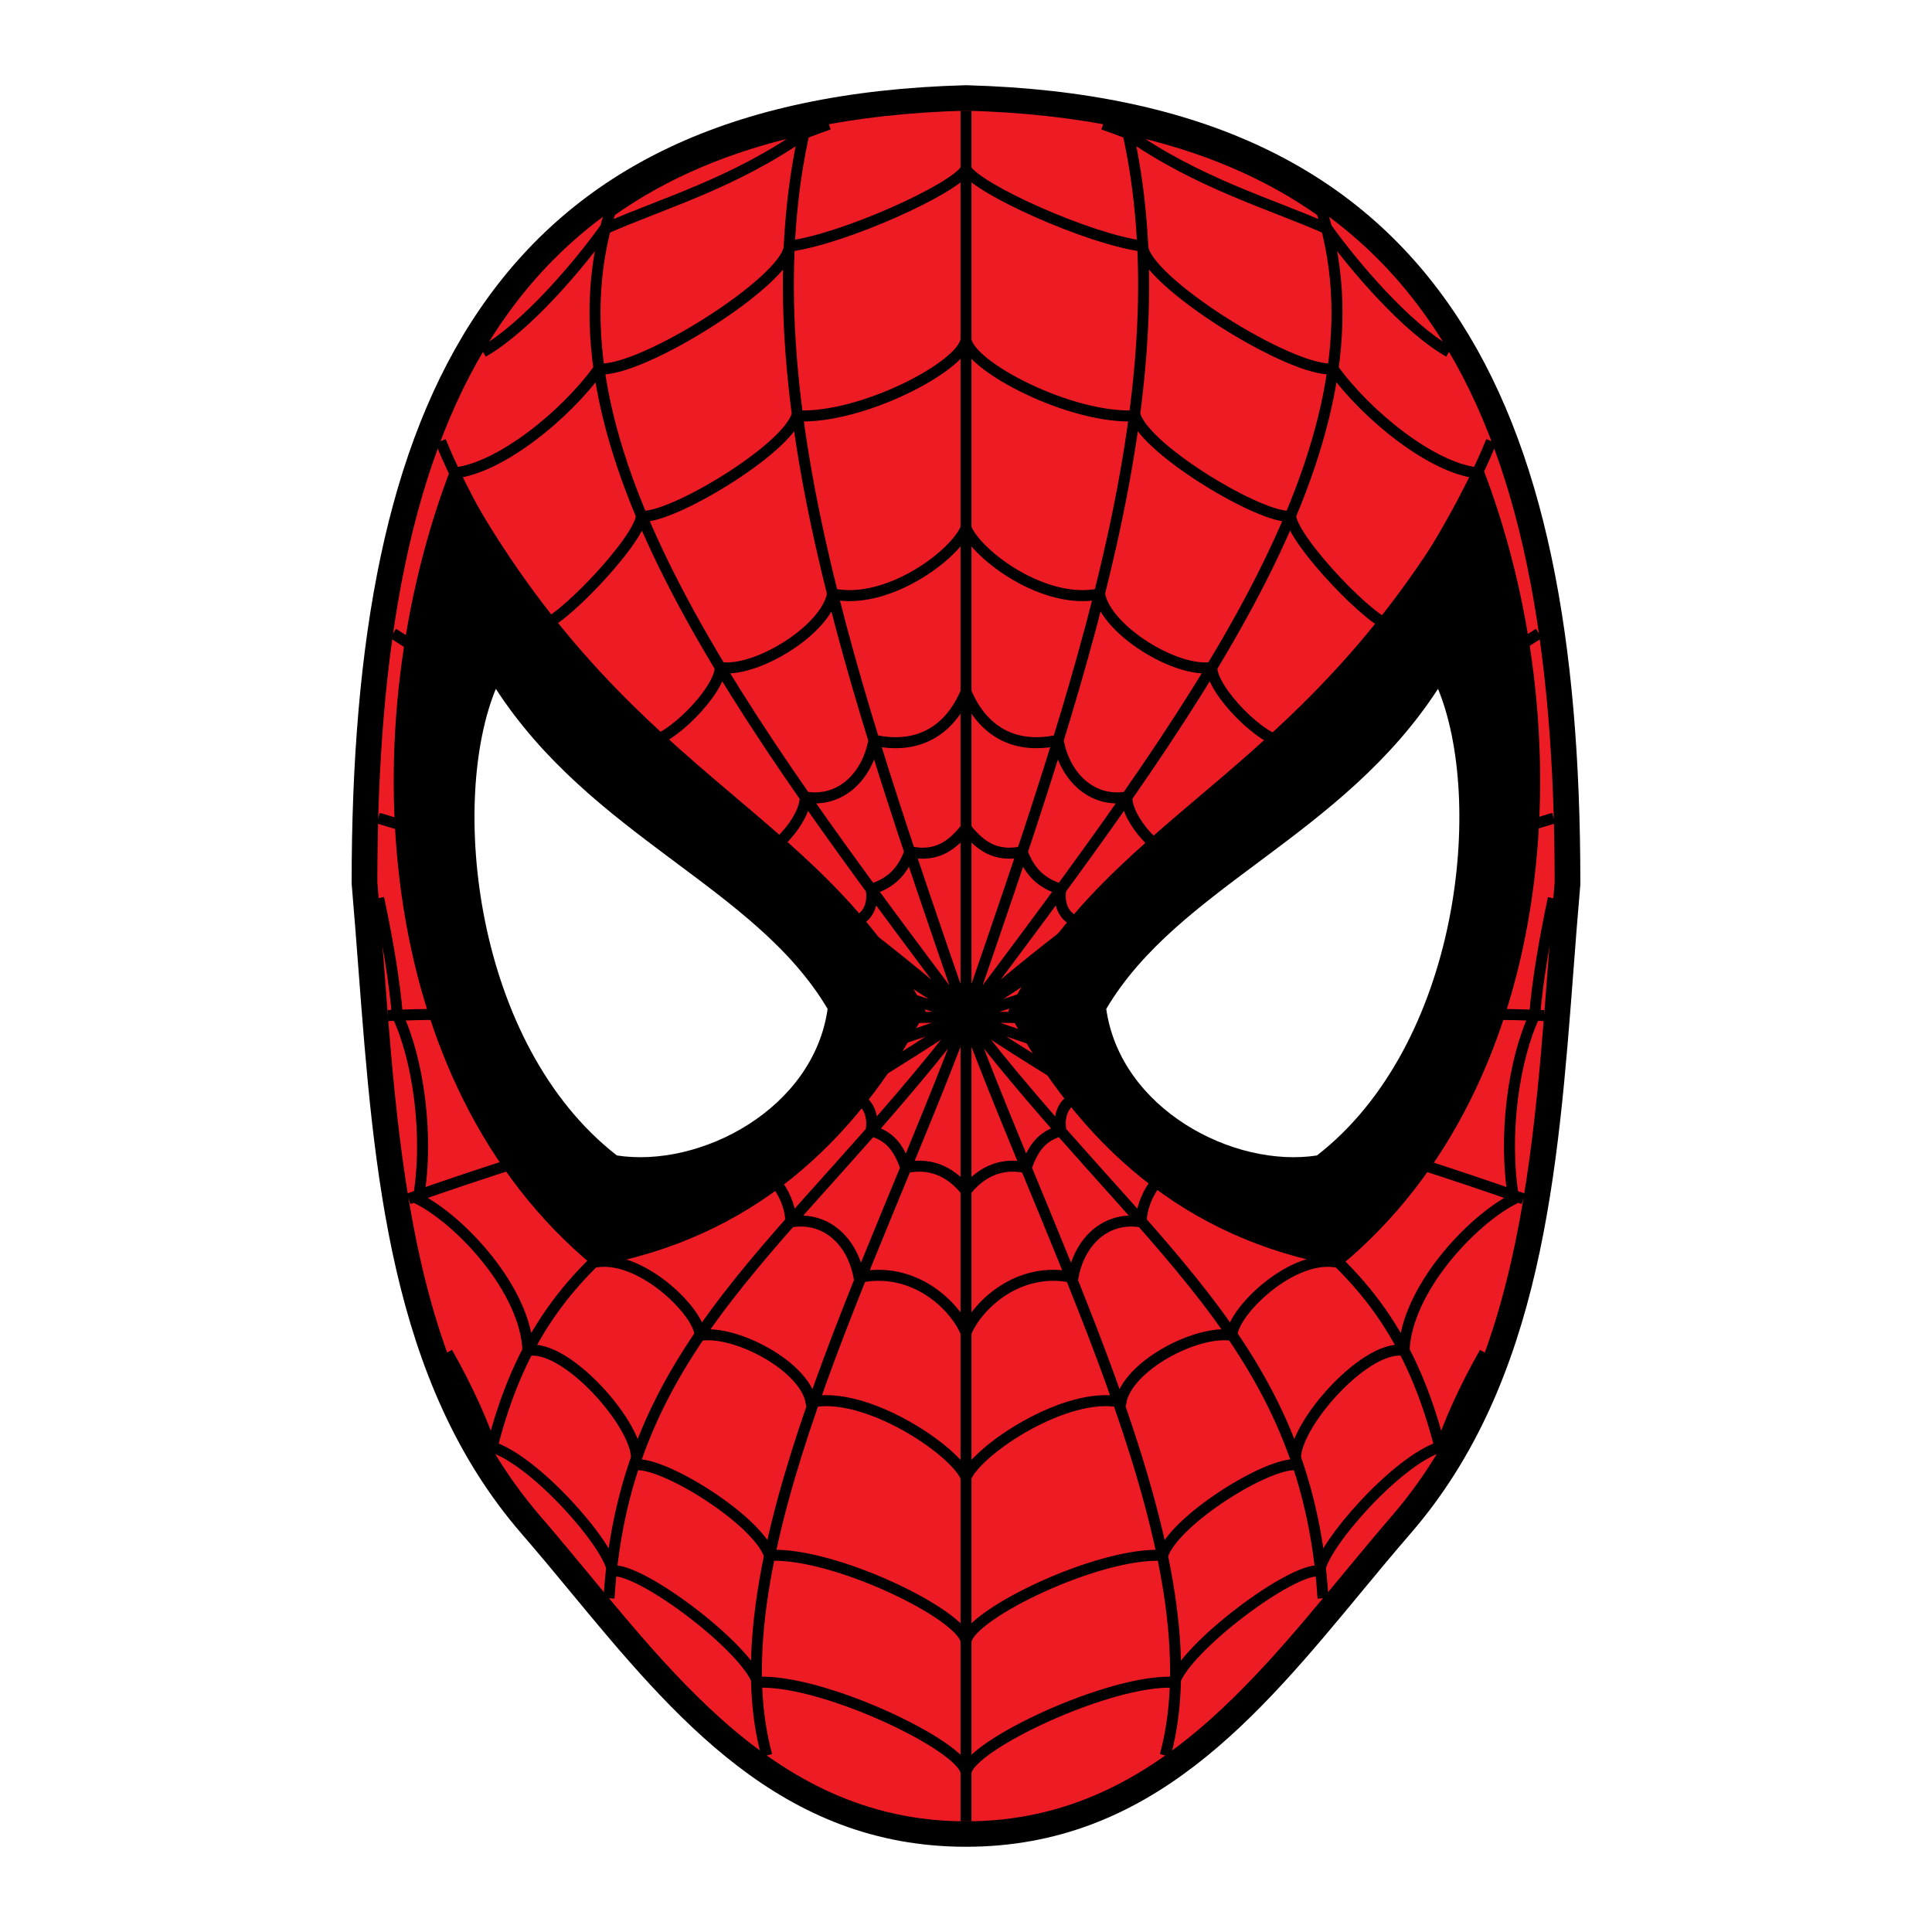<?xml version="1.0" encoding="utf-8"?>
<!-- Generator: Adobe Illustrator 13.0.0, SVG Export Plug-In . SVG Version: 6.00 Build 14948)  -->
<!DOCTYPE svg PUBLIC "-//W3C//DTD SVG 1.0//EN" "http://www.w3.org/TR/2001/REC-SVG-20010904/DTD/svg10.dtd">
<svg version="1.0" id="Layer_1" xmlns="http://www.w3.org/2000/svg" xmlns:xlink="http://www.w3.org/1999/xlink" x="0px" y="0px"
	 width="192.756px" height="192.756px" viewBox="0 0 192.756 192.756" enable-background="new 0 0 192.756 192.756"
	 xml:space="preserve">
<g>
	<polygon fill-rule="evenodd" clip-rule="evenodd" fill="#FFFFFF" points="0,0 192.756,0 192.756,192.756 0,192.756 0,0 	"/>
	<path d="M60.734,155.432c9.708,11.738,19.637,23.744,35.643,23.744c16.007,0,25.935-12.006,35.644-23.744
		c1.711-2.069,3.418-4.132,4.766-5.696l0.002-0.001l0.076-0.09c0.002-0.002,0.002-0.002,0.004-0.004l0,0
		c11.996-13.887,13.523-33.952,14.994-53.281c0.219-2.871,0.438-5.727,0.656-8.241c0.01-0.092,0.018-0.185,0.025-0.276
		c-0.02-23.053-3.234-41.466-11.893-54.148c-8.518-12.477-22.523-19.517-44.275-20.112c-21.751,0.596-35.757,7.636-44.274,20.112
		C43.445,46.376,40.23,64.79,40.211,87.844c0.231,2.616,0.456,5.558,0.681,8.516c1.471,19.329,2.999,39.396,14.995,53.281
		C57.249,151.218,58.988,153.32,60.734,155.432L60.734,155.432z M96.377,184.252c-18.43,0-29.139-12.948-39.609-25.608
		c-1.459-1.765-2.914-3.523-4.788-5.692C38.892,137.8,37.299,116.874,35.764,96.717c-0.209-2.746-0.417-5.478-0.681-8.566
		c0-24.221,3.446-43.63,12.773-57.292C57.342,16.965,72.684,9.137,96.318,8.504h0.12c23.634,0.633,38.976,8.461,48.46,22.354
		c9.328,13.662,12.773,33.071,12.773,57.188v0.208l0,0c-0.008,0.093-0.016,0.187-0.023,0.28c-0.256,2.906-0.455,5.537-0.656,8.182
		c-1.535,20.157-3.129,41.083-16.217,56.234l-0.004-0.002l0,0l0.002,0.003c-1.873,2.169-3.326,3.927-4.787,5.691
		C125.518,171.304,114.809,184.252,96.377,184.252L96.377,184.252z"/>
	<path fill-rule="evenodd" clip-rule="evenodd" fill="#ED1C24" d="M96.377,181.714c-19.953,0-30.641-16.756-42.443-30.418
		c-14.355-16.616-14.325-41.062-16.287-63.25c0-47.265,13.311-75.787,58.73-77.005c45.419,1.218,58.732,29.74,58.732,77.005
		c-1.963,22.187-1.934,46.633-16.287,63.25C127.02,164.958,116.332,181.714,96.377,181.714L96.377,181.714z"/>
	<path fill="none" stroke="#000000" stroke-width="1.098" stroke-miterlimit="2.613" d="M60.875,21.115
		c-7.313,23.357,13.104,50.444,35.503,80.326c22.399-29.882,42.817-56.969,35.503-80.326c-5.338-3.798-11.762-6.568-19.43-8.24
		c5.779,25.404-4.605,55.322-16.073,88.566C84.909,68.197,74.524,38.279,80.304,12.875C72.636,14.547,66.212,17.317,60.875,21.115
		L60.875,21.115z M96.398,82.601c-0.007,0.009-0.013,0.017-0.021,0.026 M96.398,82.601c0.036,0.046,0.073,0.092,0.109,0.137
		c0.013,0.016,0.026,0.032,0.039,0.048 M96.378,82.626c-1.271,1.597-2.821,2.953-5.604,2.354c-0.758,2.064-1.957,3.147-3.851,3.744
		c0.237,1.56-0.326,2.774-1.604,3.232 M96.378,82.626c0.036,0.046,0.073,0.091,0.11,0.136c1.251,1.536,2.792,2.799,5.495,2.218
		c0.758,2.064,1.955,3.147,3.85,3.744c-0.236,1.56,0.326,2.774,1.605,3.232 M96.379,69.03c-1.118,2.724-3.763,5.999-9.19,4.824
		c-0.644,3.615-3.344,6.257-6.854,5.671c0.042,2.268-3.425,6.136-5.63,6.055 M96.379,69.03c1.118,2.724,3.762,5.999,9.191,4.824
		c0.643,3.615,3.344,6.257,6.854,5.671c-0.043,2.268,3.424,6.136,5.629,6.055 M96.379,52.683c-1.118,2.724-7.887,7.743-13.315,6.568
		c-0.644,3.615-7.703,7.92-11.212,7.335c0.042,2.268-5.113,7.524-7.318,7.444 M96.379,52.683c1.118,2.724,7.887,7.743,13.316,6.568
		c0.643,3.615,7.701,7.92,11.211,7.335c-0.043,2.268,5.113,7.524,7.318,7.444 M96.379,33.896c-0.356,2.667-10.449,7.928-16.887,7.59
		C78.34,44.972,66.853,51.812,63.997,51.5c-0.277,2.555-8.495,11.09-10.107,10.905 M96.379,16.869
		c-1.081,1.965-12.252,7.002-17.631,7.69c-0.14,3.406-14.78,12.638-19.001,12.245c-3.321,4.631-9.856,9.886-14.345,10.371
		 M96.379,16.869c1.081,1.965,12.252,7.002,17.631,7.69c0.141,3.406,14.781,12.638,19.002,12.245
		c3.32,4.631,9.855,9.886,14.346,10.371 M96.379,33.896c0.356,2.667,10.449,7.928,16.887,7.59
		c1.152,3.486,12.639,10.326,15.496,10.015c0.277,2.555,8.494,11.09,10.107,10.905 M82.697,12.394
		c-0.789,0.277-1.557,0.56-2.292,0.842c-7.253,5.105-14.391,7.068-20.073,9.602c-2.692,3.755-7.882,9.842-12.142,12.271
		 M110.062,12.395c0.789,0.277,1.557,0.559,2.291,0.841c7.254,5.105,14.391,7.068,20.072,9.602
		c2.693,3.754,7.879,9.839,12.139,12.269 M40.766,119.61c14.071-5.03,32.354-10.037,55.612-18.169 M151.99,119.61
		c-14.072-5.03-32.355-10.037-55.612-18.169 M76.502,175.144c-5.252-19.3,10.716-49.019,19.875-73.702 M60.76,159.46
		c1.594-25.658,18.1-35.178,35.618-58.019 M49.064,144.497c5.628-22.298,19.901-24.828,47.313-43.056 M131.996,159.46
		c-1.594-25.658-18.102-35.178-35.618-58.019 M143.691,144.497c-5.627-22.298-19.902-24.828-47.313-43.056 M39.219,63.198
		c14.27,8.999,33.037,22.634,57.159,38.243 M37.734,81.626c14.445,4.207,33.674,11.899,58.644,19.815 M38.698,101.322
		c14.333-0.561,33.267,0.597,57.68,0.119 M153.537,63.198c-14.27,8.999-33.037,22.634-57.159,38.243 M155.021,81.626
		c-14.445,4.207-33.674,11.899-58.644,19.815 M154.057,101.322c-14.332-0.561-33.266,0.597-57.679,0.119 M96.378,118.802
		c0.036-0.046,0.073-0.091,0.11-0.136c0.007-0.009,0.014-0.018,0.021-0.027 M96.378,118.802c-1.271-1.597-3.218-2.904-6.001-2.306
		c-0.757-2.064-1.56-3.1-3.454-3.695c0.237-1.56-0.326-2.871-1.604-3.329c1.278,0.458,1.841,1.673,1.604,3.232 M96.378,118.802
		c1.271-1.597,3.218-2.904,6.001-2.306c0.758-2.064,1.559-3.1,3.453-3.695c-0.236-1.56,0.326-2.871,1.605-3.329
		c-1.279,0.458-1.842,1.673-1.605,3.232 M96.379,132.958c-1.118-2.724-5.24-6.683-10.668-5.508c-0.644-3.614-3.31-6.126-6.82-5.541
		c0.042-2.268-1.981-5.583-4.186-5.502 M96.379,147.395c-1.118-2.723-10.023-8.676-15.452-7.501c-0.644-3.615-7.59-7.248-11.1-6.663
		c0.042-2.268-6.131-8.385-10.725-7.252 M96.379,163.748c-0.356-2.666-13.177-8.906-19.615-8.568
		c-1.151-3.486-10.517-9.348-13.374-9.036c1.169-2.905-6.692-12.162-10.713-11.395c-0.245-6.027-6.636-12.923-10.945-15.133
		c1.095-6.315-0.023-14.009-2.089-18.335c-0.275-3.346-0.963-7.443-1.862-11.676 M96.379,176.823
		c-0.356-2.666-14.351-9.317-20.79-8.98c-1.151-3.486-11.641-11.429-14.498-11.117c-0.276-2.55-7.727-11.086-12.13-12.405
		 M48.898,144.213c-0.64-2.033-2.194-5.617-4.283-9.272 M96.379,132.958c1.118-2.724,5.24-6.683,10.668-5.508
		c0.645-3.614,3.311-6.126,6.82-5.541c-0.043-2.268,1.98-5.583,4.186-5.502 M96.379,147.395c1.118-2.723,10.023-8.676,15.451-7.501
		c0.645-3.615,7.59-7.248,11.1-6.663c-0.043-2.268,6.131-8.385,10.725-7.252 M43.955,44.017c1.617,3.947,3.811,8,6.371,12.174
		C47.766,52.017,45.572,47.964,43.955,44.017 M96.378,101.441c0.011-0.011,0.023-0.021,0.035-0.03 M50.858,63.235
		c10.372,14.245,27.521,22.217,45.52,38.206 M148.801,44.017c-1.617,3.947-3.811,8-6.371,12.174
		C144.99,52.017,147.184,47.964,148.801,44.017 M141.896,63.235c-10.371,14.245-27.52,22.217-45.519,38.206 M96.378,11.042v170.672
		 M116.254,175.144c5.252-19.3-10.717-49.019-19.876-73.702 M96.379,163.748c0.356-2.666,13.178-8.906,19.615-8.568
		c1.15-3.486,10.518-9.348,13.373-9.036c-1.168-2.905,6.693-12.162,10.715-11.395c0.244-6.027,6.635-12.923,10.943-15.133
		c-1.094-6.315,0.023-14.009,2.09-18.335c0.273-3.341,0.961-7.433,1.857-11.659 M96.379,176.823
		c0.356-2.666,14.352-9.317,20.789-8.98c1.152-3.486,11.641-11.429,14.498-11.117c0.275-2.549,7.725-11.082,12.129-12.404
		 M143.861,144.204c0.641-2.032,2.191-5.606,4.275-9.252"/>
	<path fill-rule="evenodd" clip-rule="evenodd" stroke="#000000" stroke-width="0.216" stroke-miterlimit="2.613" d="
		M92.231,100.871C81.485,80.203,61.917,77.696,45.228,46.397c-10.169,26.109-8.005,61.62,14.061,79.833
		C74.823,123.494,85.202,114.032,92.231,100.871L92.231,100.871z"/>
	
		<path fill-rule="evenodd" clip-rule="evenodd" fill="#FFFFFF" stroke="#000000" stroke-width="0.216" stroke-miterlimit="2.613" d="
		M82.684,100.638c-7.257-12.299-23.604-17.167-33.234-32.142c-4.775,11.252-2.318,35.739,12.054,46.887
		C69.896,116.693,81.279,110.733,82.684,100.638L82.684,100.638z"/>
	<path fill-rule="evenodd" clip-rule="evenodd" stroke="#000000" stroke-width="0.216" stroke-miterlimit="2.613" d="
		M100.709,100.871c10.746-20.668,30.314-23.175,47.004-54.474c10.17,26.109,8.004,61.62-14.061,79.833
		C118.117,123.494,107.738,114.032,100.709,100.871L100.709,100.871z"/>
	
		<path fill-rule="evenodd" clip-rule="evenodd" fill="#FFFFFF" stroke="#000000" stroke-width="0.216" stroke-miterlimit="2.613" d="
		M110.258,100.638c7.256-12.299,23.604-17.167,33.234-32.142c4.773,11.252,2.318,35.739-12.055,46.887
		C123.045,116.693,111.662,110.733,110.258,100.638L110.258,100.638z"/>
</g>
</svg>
